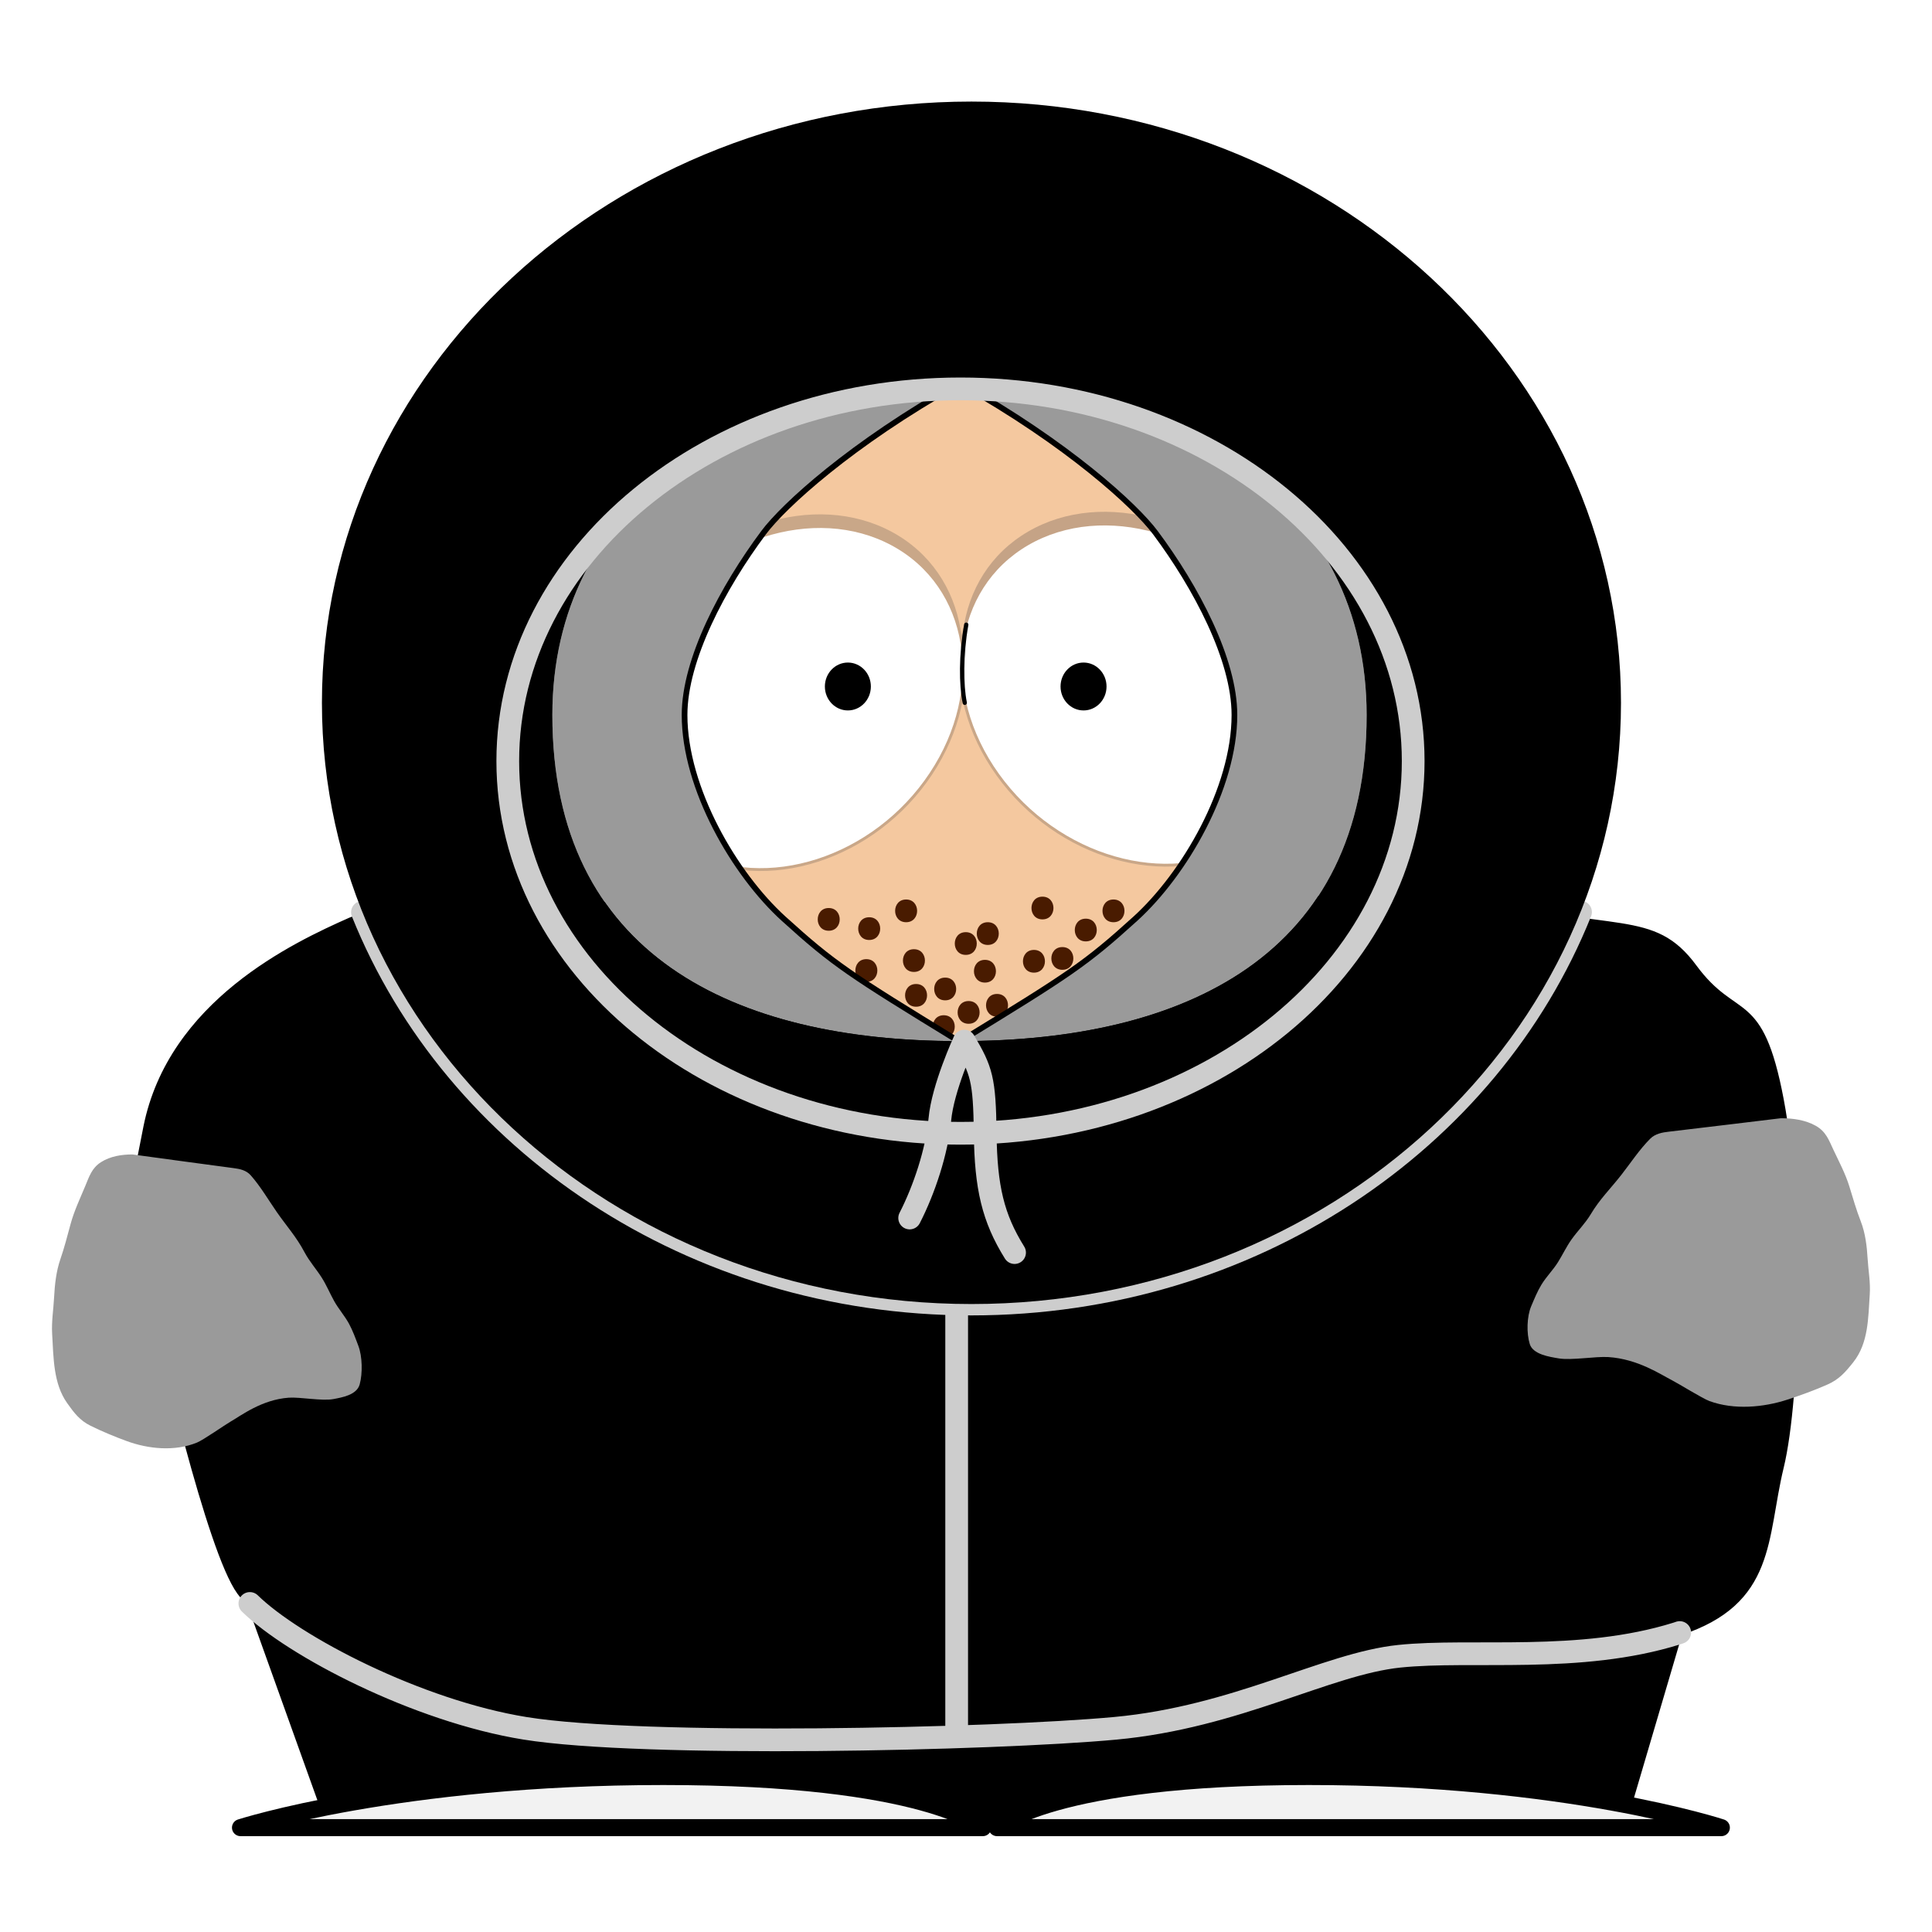 <?xml version="1.0" encoding="UTF-8" standalone="no"?>
<!DOCTYPE svg PUBLIC "-//W3C//DTD SVG 1.1//EN" "http://www.w3.org/Graphics/SVG/1.1/DTD/svg11.dtd">
<svg width="100%" height="100%" viewBox="0 0 1417 1417" version="1.1" xmlns="http://www.w3.org/2000/svg" xmlns:xlink="http://www.w3.org/1999/xlink" xml:space="preserve" xmlns:serif="http://www.serif.com/" style="fill-rule:evenodd;clip-rule:evenodd;stroke-miterlimit:10;">
    <filter id="shadow">
        <feDropShadow dx="0" dy="0" stdDeviation="10" flood-opacity="1.0"/>
    </filter>
    <g id="Ingo" filter="url(#shadow)">
        <path id="body" d="M183.271,1176.07C180.199,1173.07 177.665,1170.21 175.73,1167.54C153.576,1136.98 118.905,986.425 107.201,936.983C95.501,887.542 93.514,895.783 107.201,826.862C125.285,735.854 215.697,693.262 257.118,674.942C298.543,656.625 1078.42,659.204 1078.42,659.204C1184.02,686.983 1212.01,667.854 1242.54,709.362C1273.07,750.871 1290.88,725.875 1306.15,806.429C1321.41,886.983 1318.87,1023.77 1306.15,1076.21C1293.56,1128.11 1300.84,1174.9 1231.96,1197.4L1191.02,1336.29L240.717,1336.29L183.271,1176.07Z" style="stroke:black;stroke-width:4.17px;"/>
        <path id="foot-right" serif:id="foot right" d="M1262.5,1340.45C1262.5,1340.45 1149.04,1302.95 959.938,1302.95C770.833,1302.95 731.25,1340.45 731.25,1340.45L1262.5,1340.45Z" style="fill:rgb(242,242,242);fill-rule:nonzero;stroke:black;stroke-width:12.5px;stroke-linecap:round;stroke-linejoin:round;"/>
        <path id="foot-left" serif:id="foot left" d="M176.39,1340.45C176.39,1340.45 292.669,1302.95 486.465,1302.95C680.269,1302.95 720.835,1340.45 720.835,1340.45L176.39,1340.45Z" style="fill:rgb(242,242,242);fill-rule:nonzero;stroke:black;stroke-width:12.5px;stroke-linecap:round;stroke-linejoin:round;"/>
        <path d="M265.847,669.1C333.23,836.883 507.776,956.429 712.501,956.429C917.292,956.429 1091.88,836.808 1159.22,668.942" style="fill:none;fill-rule:nonzero;stroke:rgb(205,205,205);stroke-width:16.67px;stroke-linecap:round;stroke-linejoin:round;"/>
        <path d="M183.258,1176.03C215.312,1207.44 306.116,1254.86 385.108,1267.61C471.616,1281.57 728.591,1275.87 817.908,1267.61C907.229,1259.35 972.841,1220.32 1026.28,1214.76C1079.7,1209.21 1158.58,1220.32 1229.78,1198.1C1230.54,1197.86 1231.23,1197.61 1231.97,1197.36" style="fill-rule:nonzero;stroke:rgb(205,205,205);stroke-width:16.67px;stroke-linecap:round;stroke-linejoin:round;"/>
        <path d="M701.654,956.311L701.654,1273.75" style="fill:none;fill-rule:nonzero;stroke:rgb(205,205,205);stroke-width:16.67px;"/>
        <path id="hand-right" serif:id="hand right" d="M1306.25,820.142C1314.88,820.142 1324.19,821.4 1331.8,825.729C1339.25,829.967 1341.31,836.075 1344.65,843.204C1348.8,852.054 1353.45,860.679 1356.37,870.142C1359.04,878.804 1361.38,887.1 1364.71,895.663C1368.08,904.288 1369.23,913.775 1369.79,923.267C1370.31,931.954 1371.94,940.504 1371.35,949.308C1370.2,966.646 1370.43,985.092 1359.22,999.163C1353.53,1006.31 1348.9,1011.74 1340.1,1015.58C1330.64,1019.72 1320.8,1023.32 1311.07,1026.5C1293.4,1032.29 1271.88,1034.22 1253.82,1027.61C1248.67,1025.72 1231.28,1014.88 1226.55,1012.47C1218.26,1008.26 1201.39,996.704 1179.51,995.317C1170.31,994.733 1152.53,997.871 1143.23,996.296C1136.38,995.142 1124.35,993.4 1121.99,985.767C1119.53,977.838 1119.81,965.654 1123.03,958.05C1125.26,952.788 1127.61,947.004 1130.6,942.129C1134.16,936.321 1139.09,931.467 1142.68,925.729C1146.1,920.258 1148.87,914.333 1152.6,909.075C1157.2,902.604 1162.71,897.296 1166.78,890.454C1173.25,879.579 1181.38,871.621 1189.06,861.808C1195.82,853.175 1202.5,842.979 1210.39,835.121C1213.98,831.542 1219.13,830.554 1223.96,830.025C1232.42,829.088 1306.25,820.142 1306.25,820.142" style="fill:rgb(154,154,154);fill-rule:nonzero;"/>
        <path id="hand-left" serif:id="hand left" d="M97.131,846.708C89.327,846.708 80.902,847.992 74.023,852.396C67.285,856.717 65.423,862.942 62.402,870.196C58.652,879.213 54.44,887.992 51.802,897.633C49.385,906.454 47.269,914.904 44.256,923.621C41.21,932.404 40.169,942.071 39.66,951.733C39.194,960.583 37.715,969.292 38.244,978.258C39.29,995.921 39.077,1014.7 49.219,1029.03C54.365,1036.31 58.556,1041.85 66.51,1045.75C75.077,1049.97 83.977,1053.64 92.777,1056.88C108.756,1062.77 128.227,1064.74 144.556,1058C149.215,1056.09 164.94,1045.04 169.219,1042.59C176.719,1038.3 191.981,1026.53 211.765,1025.12C220.094,1024.53 236.173,1027.72 244.59,1026.12C250.777,1024.93 261.66,1023.17 263.798,1015.39C266.019,1007.31 265.773,994.904 262.856,987.163C260.84,981.804 258.71,975.913 256.01,970.946C252.79,965.029 248.335,960.088 245.081,954.246C241.985,948.675 239.481,942.638 236.106,937.279C231.956,930.692 226.965,925.283 223.281,918.321C217.435,907.242 210.085,899.138 203.131,889.142C197.019,880.35 190.977,869.971 183.84,861.963C180.594,858.321 175.931,857.313 171.569,856.771C163.915,855.821 97.131,846.708 97.131,846.708" style="fill:rgb(154,154,154);fill-rule:nonzero;"/>
        <path id="face-back" serif:id="face back" d="M832.695,673.824C795.845,707.27 784.17,714.737 704.449,763.578L703.011,763.578C623.29,714.737 611.615,707.27 574.765,673.824C538.753,641.128 502.086,578.216 502.086,524.403C502.086,483.582 530.349,430.516 560.003,390.741C574.765,370.932 624.349,325.532 703.011,281.32L704.449,281.32C783.115,325.532 832.695,370.932 847.457,390.741C877.111,430.516 905.374,483.582 905.374,524.403C905.374,578.216 868.707,641.128 832.695,673.824Z" style="fill:rgb(244,200,159);fill-rule:nonzero;"/>
        <g id="beard">
            <path d="M764.583,674.308C775.333,674.308 775.333,657.642 764.583,657.642C753.833,657.642 753.833,674.308 764.583,674.308" style="fill:rgb(73,27,0);fill-rule:nonzero;"/>
            <path d="M708.333,700.35C719.083,700.35 719.083,683.683 708.333,683.683C697.583,683.683 697.583,700.35 708.333,700.35" style="fill:rgb(73,27,0);fill-rule:nonzero;"/>
            <path d="M758.333,713.371C769.083,713.371 769.083,696.704 758.333,696.704C747.583,696.704 747.583,713.371 758.333,713.371" style="fill:rgb(73,27,0);fill-rule:nonzero;"/>
            <path d="M796.354,690.454C807.104,690.454 807.104,673.787 796.354,673.787C785.604,673.787 785.604,690.454 796.354,690.454" style="fill:rgb(73,27,0);fill-rule:nonzero;"/>
            <path d="M731.25,745.662C742,745.662 742,728.996 731.25,728.996C720.5,728.996 720.5,745.662 731.25,745.662" style="fill:rgb(73,27,0);fill-rule:nonzero;"/>
            <path d="M724.479,693.058C735.229,693.058 735.229,676.392 724.479,676.392C713.729,676.392 713.729,693.058 724.479,693.058" style="fill:rgb(73,27,0);fill-rule:nonzero;"/>
            <path d="M722.396,720.662C733.146,720.662 733.146,703.996 722.396,703.996C711.646,703.996 711.646,720.662 722.396,720.662" style="fill:rgb(73,27,0);fill-rule:nonzero;"/>
            <path d="M693.229,733.683C703.979,733.683 703.979,717.017 693.229,717.017C682.479,717.017 682.479,733.683 693.229,733.683" style="fill:rgb(73,27,0);fill-rule:nonzero;"/>
            <path d="M670.312,712.85C681.062,712.85 681.062,696.183 670.312,696.183C659.562,696.183 659.562,712.85 670.312,712.85" style="fill:rgb(73,27,0);fill-rule:nonzero;"/>
            <path d="M664.583,676.392C675.333,676.392 675.333,659.725 664.583,659.725C653.833,659.725 653.833,676.392 664.583,676.392" style="fill:rgb(73,27,0);fill-rule:nonzero;"/>
            <path d="M637.5,689.412C648.25,689.412 648.25,672.746 637.5,672.746C626.75,672.746 626.75,689.412 637.5,689.412" style="fill:rgb(73,27,0);fill-rule:nonzero;"/>
            <path d="M607.812,682.642C618.562,682.642 618.562,665.975 607.812,665.975C597.062,665.975 597.062,682.642 607.812,682.642" style="fill:rgb(73,27,0);fill-rule:nonzero;"/>
            <path d="M635.417,720.142C646.167,720.142 646.167,703.475 635.417,703.475C624.667,703.475 624.667,720.142 635.417,720.142" style="fill:rgb(73,27,0);fill-rule:nonzero;"/>
            <path d="M692.187,761.287C702.937,761.287 702.937,744.621 692.187,744.621C681.437,744.621 681.437,761.287 692.187,761.287" style="fill:rgb(73,27,0);fill-rule:nonzero;"/>
            <path d="M671.875,738.371C682.625,738.371 682.625,721.704 671.875,721.704C661.125,721.704 661.125,738.371 671.875,738.371" style="fill:rgb(73,27,0);fill-rule:nonzero;"/>
            <path d="M816.667,676.392C827.417,676.392 827.417,659.725 816.667,659.725C805.917,659.725 805.917,676.392 816.667,676.392" style="fill:rgb(73,27,0);fill-rule:nonzero;"/>
            <path d="M710.417,750.871C721.167,750.871 721.167,734.204 710.417,734.204C699.667,734.204 699.667,750.871 710.417,750.871" style="fill:rgb(73,27,0);fill-rule:nonzero;"/>
            <path d="M779.167,711.287C789.917,711.287 789.917,694.621 779.167,694.621C768.417,694.621 768.417,711.287 779.167,711.287" style="fill:rgb(73,27,0);fill-rule:nonzero;"/>
        </g>
        <g id="eyes-closed" serif:id="eyes closed">
            <path id="shape-right" serif:id="shape right" d="M932.753,451.302C976.162,511.831 966.549,586.927 911.291,619.035C856.032,651.144 776.045,628.115 732.641,567.59C689.232,507.073 698.832,431.965 754.091,399.86C809.349,367.748 889.345,390.79 932.753,451.302" style="fill:none;fill-rule:nonzero;stroke:rgb(201,167,136);stroke-width:4.17px;stroke-linejoin:round;stroke-miterlimit:2;"/>
            <path id="shape-left" serif:id="shape left" d="M477.443,456.917C436.322,518.726 448.735,593.484 505.168,623.901C561.589,654.317 640.672,628.88 681.785,567.076C722.918,505.276 710.514,430.509 654.085,400.088C597.66,369.672 518.568,395.117 477.443,456.917" style="fill:none;fill-rule:nonzero;stroke:rgb(201,167,136);stroke-width:4.17px;stroke-linejoin:round;stroke-miterlimit:2;"/>
            <path id="lid-line" serif:id="lid line" d="M502.086,536.667C551.153,515.328 636.543,502.264 707.166,502.264C777.79,502.264 863.258,517.925 905.374,536.667" style="fill:none;stroke:rgb(169,132,107);stroke-width:4.17px;stroke-linecap:round;stroke-linejoin:round;stroke-miterlimit:1.5;"/>
        </g>
        <g id="eye-left" serif:id="eye left">
            <path id="Schatten-links" serif:id="Schatten links" d="M477.443,446.917C436.322,508.726 448.735,583.484 505.168,613.901C561.589,644.317 640.672,618.88 681.785,557.076C722.918,495.276 710.514,420.509 654.085,390.088C597.66,359.672 518.568,385.117 477.443,446.917" style="fill:rgb(201,167,136);fill-rule:nonzero;"/>
            <g id="Offen-links" serif:id="Offen links">
                <path id="Weiss-links" serif:id="Weiss links" d="M477.443,456.917C436.322,518.726 448.735,593.484 505.168,623.901C561.589,654.317 640.672,628.88 681.785,567.076C722.918,505.276 710.514,430.509 654.085,400.088C597.66,369.672 518.568,395.117 477.443,456.917" style="fill:white;fill-rule:nonzero;"/>
                <path id="Pupille-links" serif:id="Pupille links" d="M638.723,503.503C638.723,513.199 631.173,521.062 621.86,521.062C612.548,521.062 604.998,513.199 604.998,503.503C604.998,493.803 612.548,485.937 621.86,485.937C631.173,485.937 638.723,493.803 638.723,503.503" style="fill-rule:nonzero;"/>
            </g>
            <animate attributeName="fill-opacity" dur="15000ms" calcMode="linear" begin="0.0s" keyTimes="0;0.96;0.961;0.97;0.971;0.975;0.976;0.985;0.986;1.0" values="1.0;1.0;0;0;1.0;1.0;0;0;1.0;1.0" repeatCount="indefinite" />
        </g>
        <g id="eye-right" serif:id="eye right">
            <path id="Schatten-rechts" serif:id="Schatten rechts" d="M932.753,441.302C976.162,501.831 966.549,576.927 911.291,609.035C856.032,641.144 776.045,618.115 732.641,557.59C689.232,497.073 698.832,421.965 754.091,389.86C809.349,357.748 889.345,380.79 932.753,441.302" style="fill:rgb(197,163,134);fill-rule:nonzero;"/>
            <g id="Offen-rechts" serif:id="Offen rechts">
                <path id="Weiss-rechts" serif:id="Weiss rechts" d="M932.753,451.302C976.162,511.831 966.549,586.927 911.291,619.035C856.032,651.144 776.045,628.115 732.641,567.59C689.232,507.073 698.832,431.965 754.091,399.86C809.349,367.748 889.345,390.79 932.753,451.302" style="fill:white;fill-rule:nonzero;"/>
                <path id="Pupille-rechts" serif:id="Pupille rechts" d="M811.572,503.503C811.572,513.199 804.022,521.062 794.71,521.062C785.397,521.062 777.843,513.199 777.843,503.503C777.843,493.803 785.397,485.937 794.71,485.937C804.022,485.937 811.572,493.803 811.572,503.503" style="fill-rule:nonzero;"/>
            </g>
            <path d="M708.695,458.17C704.716,480.525 704.912,502.104 707.595,515.458" style="fill:rgb(231,231,231);fill-rule:nonzero;stroke:black;stroke-width:3.13px;stroke-linecap:round;stroke-linejoin:round;"/>
            <animate attributeName="fill-opacity" dur="15000ms" calcMode="linear" begin="0.0s" keyTimes="0;0.96;0.961;0.97;0.971;0.975;0.976;0.985;0.986;1.0" values="1.0;1.0;0;0;1.0;1.0;0;0;1.0;1.0" repeatCount="indefinite" />
        </g>
        <path id="grey-hood" serif:id="grey hood" d="M704.448,281.319C868.968,281.319 1002.34,369.436 1002.34,524.403C1002.34,700.661 868.968,763.578 704.448,763.578C784.168,714.74 795.848,707.273 832.693,673.823C868.706,641.128 905.373,578.215 905.373,524.403C905.373,483.582 877.11,430.519 847.46,390.74C832.693,370.932 783.114,325.532 704.448,281.319ZM703.013,281.319C624.346,325.532 574.767,370.932 560.005,390.74C530.35,430.519 502.088,483.582 502.088,524.403C502.088,578.215 538.755,641.128 574.767,673.823C611.617,707.273 623.292,714.74 703.013,763.578C538.492,763.578 405.121,700.661 405.121,524.403C405.121,369.436 538.492,281.319 703.013,281.319Z" style="fill:rgb(154,154,154);" filter="url(#shadow)"/>
        <path id="grey-inner-hood-rim" serif:id="grey inner hood rim" d="M832.695,673.824C795.845,707.27 784.17,714.737 704.449,763.578L703.011,763.578C623.29,714.737 611.615,707.27 574.765,673.824C538.753,641.128 502.086,578.216 502.086,524.403C502.086,483.583 530.349,430.516 560.003,390.741C574.765,370.932 624.349,325.532 703.011,281.32L704.449,281.32C783.115,325.532 832.695,370.932 847.457,390.741C877.111,430.516 905.374,483.583 905.374,524.403C905.374,578.216 868.707,641.128 832.695,673.824Z" style="fill:none;fill-rule:nonzero;stroke:black;stroke-width:4.17px;"/>
        <path id="black-hood" serif:id="black hood" d="M712.499,74.491C975.607,74.491 1188.89,271.916 1188.89,515.462C1188.89,758.999 975.603,956.428 712.499,956.428C449.395,956.428 236.111,758.999 236.111,515.462C236.111,271.92 449.395,74.491 712.499,74.491ZM703.011,763.578L704.447,763.578C776.791,719.261 793.103,709.01 823.036,682.497C793.1,709.007 776.791,719.257 704.449,763.578C868.969,763.578 1002.34,700.66 1002.34,524.402C1002.34,369.436 868.969,281.32 704.449,281.32C704.449,281.32 703.013,281.32 703.013,281.32L703.011,281.32C538.491,281.32 405.121,369.436 405.121,524.402C405.121,700.66 538.491,763.577 703.011,763.578ZM868.462,421.756C861.801,410.876 854.672,400.415 847.46,390.74C838.551,378.789 816.97,357.523 783.975,332.822C816.97,357.523 838.55,378.79 847.457,390.741C854.67,400.415 861.8,410.876 868.462,421.756ZM823.036,682.497C826.089,679.793 829.284,676.92 832.695,673.824C868.707,641.128 905.374,578.216 905.374,524.403C905.374,493.511 889.188,455.606 868.462,421.756C889.186,455.607 905.372,493.51 905.372,524.402C905.372,578.215 868.706,641.127 832.693,673.823C829.283,676.919 826.088,679.793 823.036,682.497Z" style="fill-rule:nonzero;"/>
        <path d="M744.12,918.693C728.312,893.33 723.041,870.889 722.575,831.189C722.112,791.489 719.879,785.039 707.229,763.576C707.229,763.576 691.42,797.722 689.312,821.139C687.204,844.551 677.72,872.843 667.179,893.33" style="fill:none;fill-rule:nonzero;stroke:rgb(205,205,205);stroke-width:16.67px;stroke-linecap:round;stroke-linejoin:round;"/>
        <path d="M1036.48,558.205C1036.48,407.54 887.7,285.22 704.45,285.22C521.199,285.22 372.423,407.54 372.423,558.205C372.423,708.87 521.199,831.19 704.45,831.19C887.7,831.19 1036.48,708.87 1036.48,558.205Z" style="fill:none;stroke:rgb(205,205,205);stroke-width:16.67px;"/>
    </g>
</svg>
